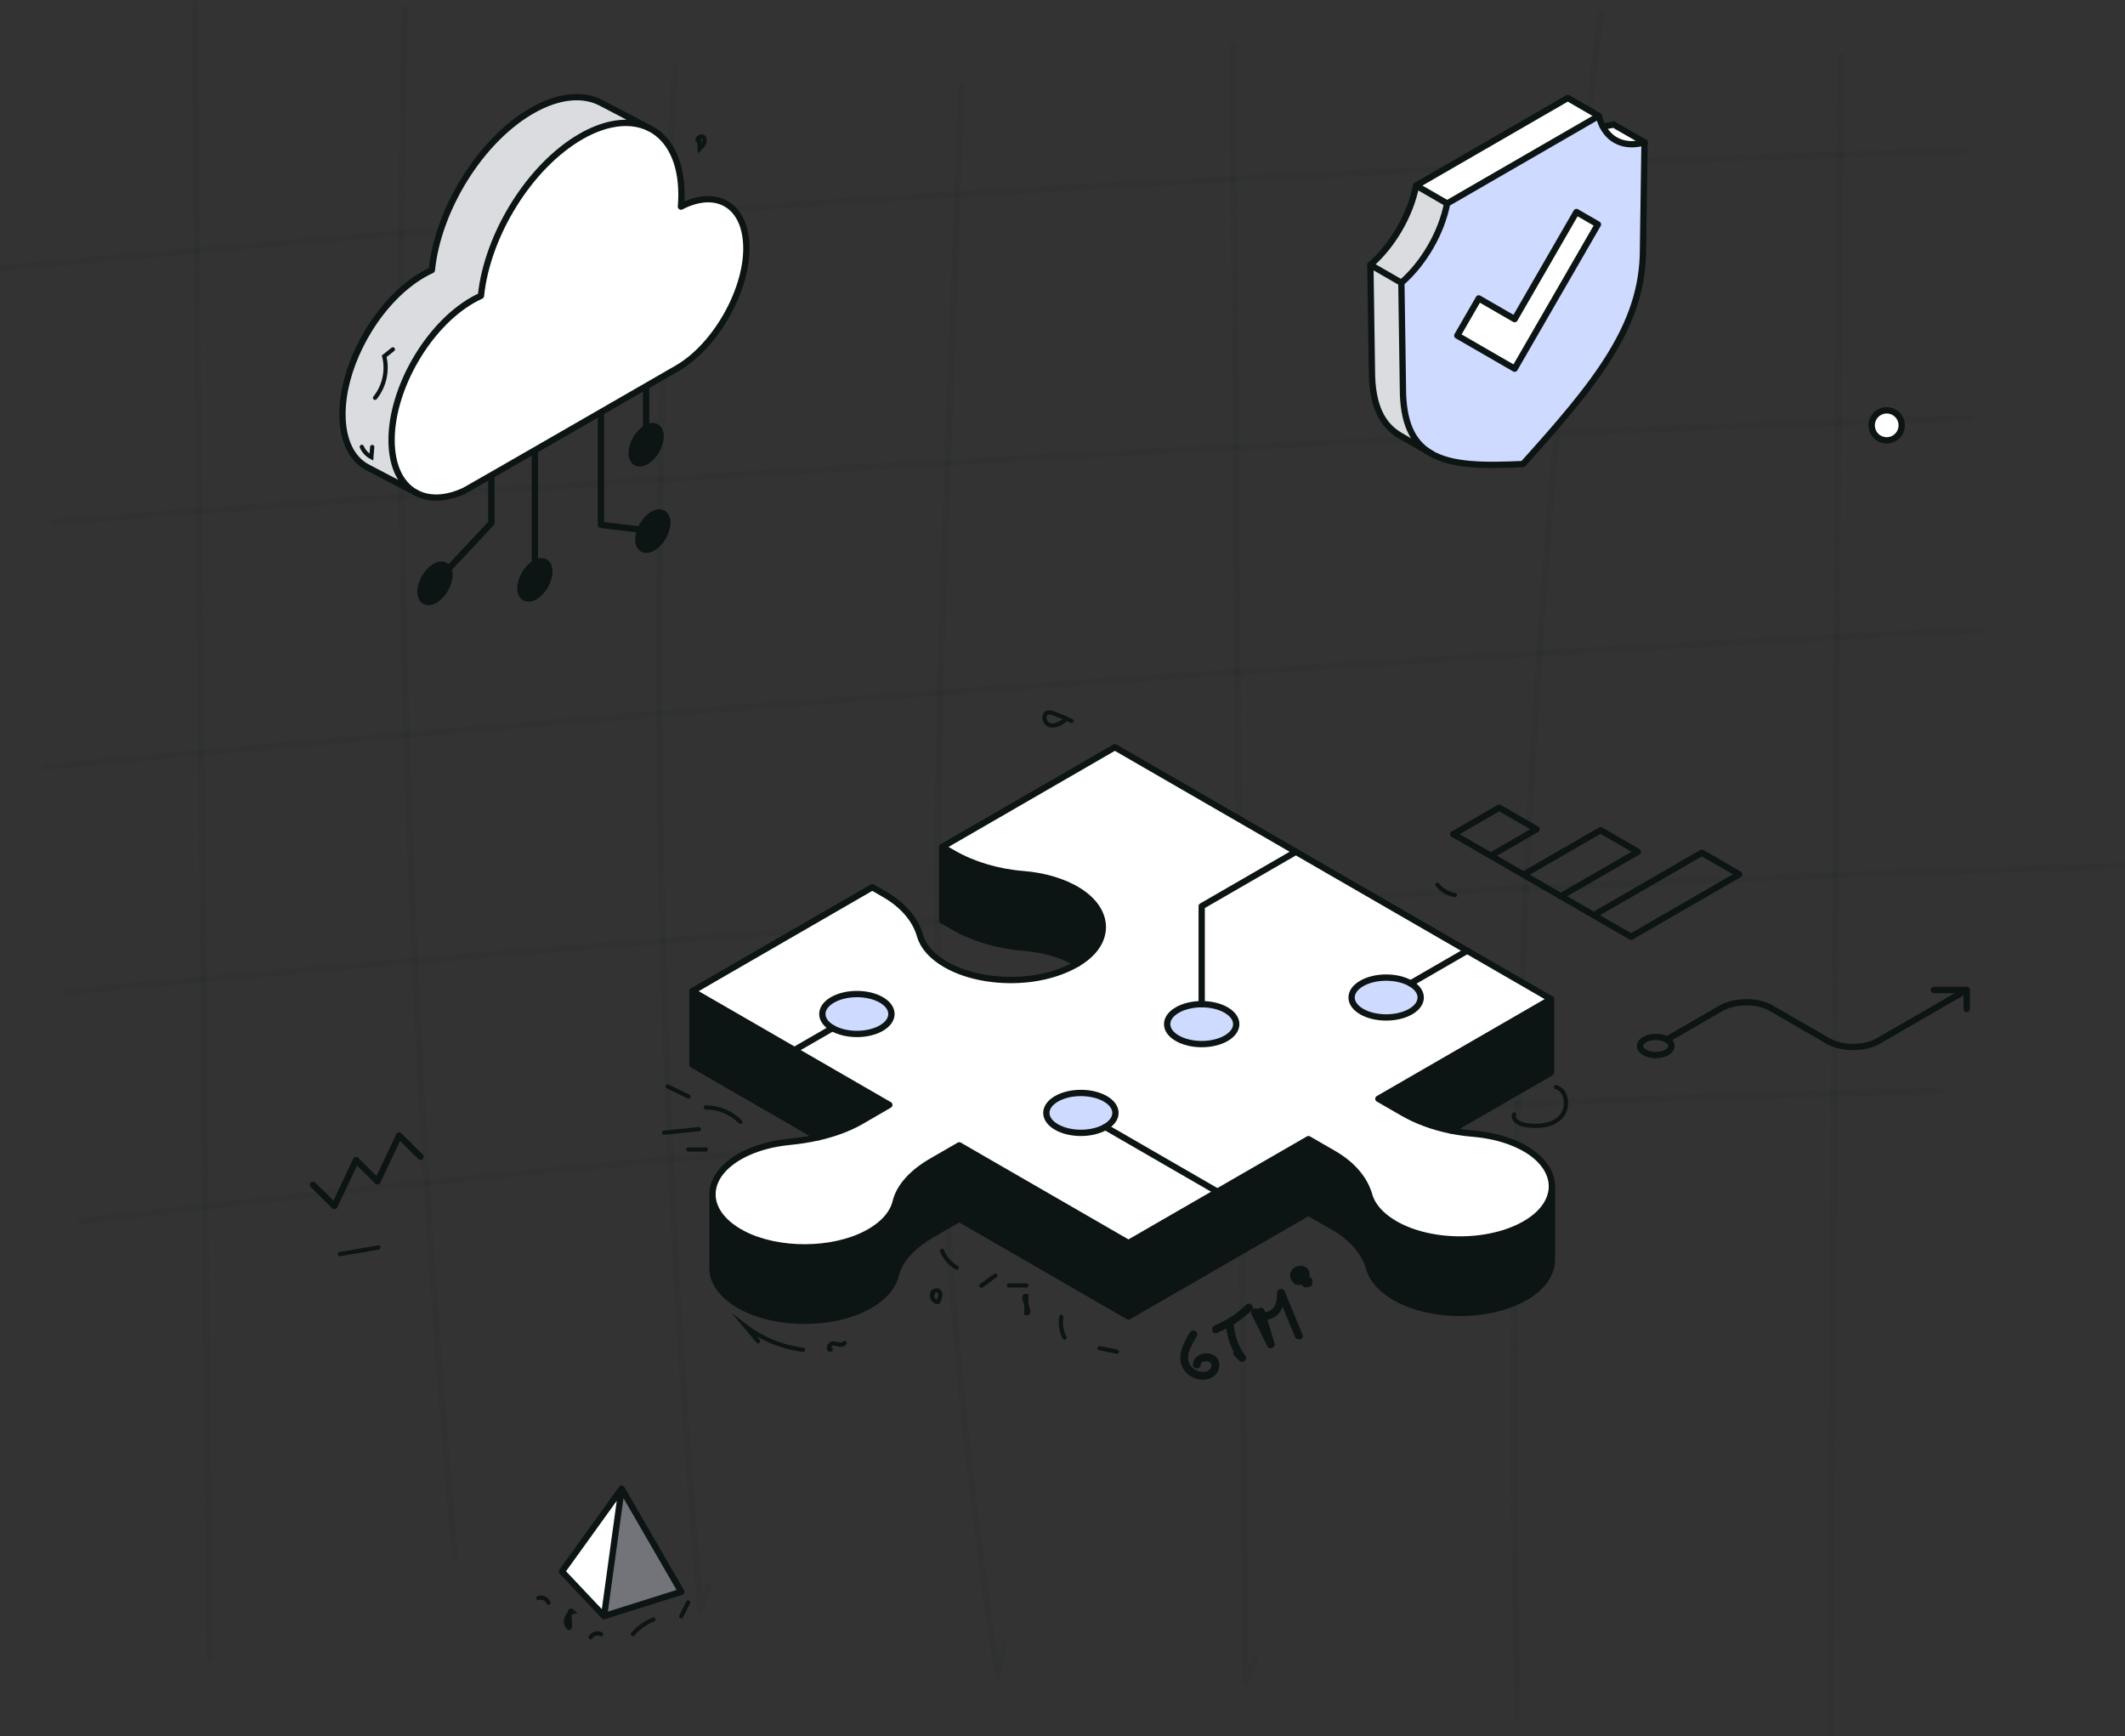 <?xml version="1.0" encoding="UTF-8"?><svg width="1010" height="825" viewBox="0 0 1010 825" fill="none" xmlns="http://www.w3.org/2000/svg">
<rect x="0" y="0" width="1010" height="825" fill="#333333" stroke="none"/>
<g clip-path="url(#clip0_593_1577)">
<g opacity="0.08">
<path d="M319.2 32.55C314.18 127.84 311.71 223.26 311.84 318.68C311.97 414.1 314.69 509.52 319.99 604.79C322.97 658.38 326.78 711.93 331.39 765.4C331.53 767.05 333.8 767.48 334.34 765.8C335.54 762.03 336.74 758.26 337.94 754.48C338.53 752.64 335.63 751.85 335.05 753.68C333.85 757.45 332.65 761.22 331.45 765L334.4 765.4C326.21 670.33 320.57 575.04 317.53 479.67C314.49 384.3 314.03 288.84 316.16 193.44C317.36 139.78 319.38 86.14 322.21 32.54C322.31 30.61 319.31 30.62 319.21 32.54L319.2 32.55Z" fill="#0D1414"/>
</g>
<g opacity="0.08">
<path d="M455.46 41.06C451.89 140.44 447.62 239.82 445.15 339.23C442.7 437.79 444.4 536.26 453 634.51C457.76 688.87 464.42 743.05 472.9 796.95C473.13 798.4 475.54 798.37 475.79 796.95C476.73 791.78 477.67 786.62 478.61 781.45C478.95 779.56 476.06 778.75 475.72 780.65C474.78 785.82 473.84 790.98 472.9 796.15H475.79C460.53 699.1 451.27 601.13 448.16 502.94C445.05 404.85 448.91 306.77 452.43 208.74C454.44 152.84 456.44 96.95 458.45 41.05C458.52 39.12 455.52 39.12 455.45 41.05L455.46 41.06Z" fill="#0D1414"/>
</g>
<g opacity="0.08">
<path d="M584.32 21.71C585.12 122.94 585.92 224.17 586.72 325.4C587.52 426.3 588.32 527.19 589.11 628.09C589.56 685.03 590.01 741.97 590.46 798.91C590.46 800.28 592.64 801.11 593.26 799.67C594.76 796.15 596.26 792.63 597.76 789.12C598.51 787.36 595.93 785.83 595.17 787.61C593.67 791.13 592.17 794.65 590.67 798.16L593.47 798.92C592.67 697.69 591.87 596.46 591.07 495.23C590.27 394.33 589.47 293.44 588.68 192.54C588.23 135.6 587.78 78.66 587.33 21.72C587.31 19.79 584.31 19.79 584.33 21.72H584.32V21.71Z" fill="#0D1414"/>
</g>
<g opacity="0.08">
<path d="M759.36 6.61C746.31 111.28 736.32 216.32 729.44 321.57C722.56 426.82 718.78 532.27 718.11 637.75C717.73 697.08 718.35 756.41 719.93 815.72C719.98 817.65 722.98 817.65 722.93 815.72C720.12 710.28 720.39 604.76 723.78 499.34C727.17 393.92 733.66 288.6 743.25 183.56C748.64 124.48 755.03 65.48 762.37 6.61C762.61 4.7 759.61 4.72 759.37 6.61H759.36Z" fill="#0D1414"/>
</g>
<g opacity="0.08">
<path d="M873.25 26.54C872.62 130.47 871.99 234.4 871.36 338.34C870.73 441.94 870.1 545.54 869.48 649.14C869.13 707.44 868.77 765.73 868.42 824.03C868.41 825.96 871.41 825.96 871.42 824.03C872.05 720.1 872.68 616.17 873.31 512.23C873.94 408.63 874.57 305.03 875.19 201.43C875.54 143.13 875.9 84.84 876.25 26.54C876.26 24.61 873.26 24.61 873.25 26.54Z" fill="#0D1414"/>
</g>
<g opacity="0.08">
<path d="M0.44 128.96C121.87 117.53 243.46 107.72 365.15 99.57C486.18 91.46 607.33 84.97 728.53 80.1C796.75 77.36 864.99 75.14 933.25 73.43C935.18 73.38 935.18 70.38 933.25 70.43C811.32 73.49 689.43 78.18 567.63 84.51C446.49 90.81 325.43 98.74 204.5 108.29C136.44 113.67 68.41 119.56 0.44 125.96C-1.47 126.14 -1.48 129.14 0.44 128.96Z" fill="#0D1414"/>
</g>
<g opacity="0.08">
<path d="M26.05 249.64C144.52 240.42 263.07 232.28 381.69 225.22C499.98 218.19 618.33 212.23 736.72 207.36C803.38 204.62 870.05 202.22 936.74 200.15C938.67 200.09 938.67 197.09 936.74 197.15C817.97 200.82 699.23 205.57 580.55 211.41C462.2 217.23 343.9 224.14 225.68 232.12C159.12 236.62 92.58 241.46 26.06 246.63C24.15 246.78 24.13 249.78 26.06 249.63H26.05V249.64Z" fill="#0D1414"/>
</g>
<g opacity="0.08">
<path d="M21.13 366.02C140.87 354.79 260.71 344.61 380.63 335.52C499.89 326.48 619.23 318.5 738.63 311.58C806.29 307.66 873.97 304.09 941.67 300.85C943.59 300.76 943.6 297.76 941.67 297.85C821.54 303.6 701.47 310.41 581.46 318.31C462.12 326.16 342.85 335.07 223.66 345.05C156.12 350.7 88.61 356.7 21.14 363.03C19.23 363.21 19.22 366.21 21.14 366.03H21.13V366.02Z" fill="#0D1414"/>
</g>
<g opacity="0.08">
<path d="M32.05 472.92C158.89 460.77 285.88 450.31 413 441.56C540.12 432.81 667.35 425.77 794.65 420.43C866.26 417.43 937.89 414.97 1009.54 413.04C1011.47 412.99 1011.47 409.99 1009.54 410.04C882.17 413.47 754.85 418.58 627.61 425.41C500.38 432.24 373.24 440.78 246.23 451.02C174.79 456.78 103.39 463.08 32.05 469.91C30.15 470.09 30.13 473.09 32.05 472.91V472.92Z" fill="#0D1414"/>
</g>
<g opacity="0.08">
<path d="M37.97 581.91C152.89 567.99 268.08 556.33 383.46 546.97C498.18 537.67 613.09 530.63 728.09 525.87C792.86 523.19 857.66 521.23 922.47 519.98C924.4 519.94 924.4 516.94 922.47 516.98C806.73 519.21 691.04 523.71 575.48 530.53C460.58 537.3 345.82 546.35 231.28 557.66C166.77 564.03 102.33 571.12 37.97 578.92C36.08 579.15 36.05 582.15 37.97 581.92V581.91Z" fill="#0D1414"/>
</g>
<g opacity="0.08">
<path d="M90.97 1.45C91.89 103.95 92.81 206.45 93.73 308.95C94.65 411.12 95.56 513.28 96.48 615.45C97 673.02 97.51 730.6 98.03 788.17C98.05 790.1 101.05 790.1 101.03 788.17C100.11 685.67 99.19 583.17 98.27 480.67C97.35 378.5 96.44 276.34 95.52 174.17C95 116.6 94.49 59.02 93.97 1.45C93.95 -0.48 90.95 -0.48 90.97 1.45Z" fill="#0D1414"/>
</g>
<g opacity="0.08">
<path d="M190.95 3.91C188.61 99.72 188.38 195.57 190.28 291.39C192.18 387.21 196.21 482.98 202.35 578.62C205.8 632.23 209.91 685.8 214.68 739.31C214.85 741.22 217.85 741.24 217.68 739.31C209.17 643.85 202.75 548.21 198.47 452.47C194.19 356.73 192.03 260.9 192 165.06C191.98 111.34 192.64 57.62 193.95 3.91C194 1.98 191 1.98 190.95 3.91Z" fill="#0D1414"/>
</g>
<path d="M565.59 633.1C562.29 638.45 558.7 645.38 562.93 651.28C565.92 655.45 572.82 657.32 577.04 653.88C580.37 651.17 580.6 645.65 576.36 643.72C572.67 642.04 567.13 644.03 567.01 648.49C566.95 650.89 570.67 650.89 570.74 648.49C570.81 645.89 577.48 646.39 575.45 650.17C573.98 652.9 569.5 651.98 567.54 650.62C561.8 646.65 566.1 639.37 568.82 634.98C570.09 632.93 566.86 631.06 565.6 633.1H565.59Z" fill="#0D1414"/>
<path d="M582.74 629.77C583.16 635.81 585.2 641.33 588.71 646.28L591.64 644.02C590.86 643.2 590.09 642.37 589.31 641.55C587.66 639.8 585.03 642.44 586.68 644.18C587.46 645 588.23 645.83 589.01 646.65C590.43 648.15 593.18 646.14 591.94 644.39C588.82 640.01 586.86 635.17 586.48 629.77C586.32 627.39 582.58 627.37 582.75 629.77H582.74Z" fill="#0D1414"/>
<path d="M578.35 633.44C584.53 630.86 590.14 627.37 594.94 622.68C596.65 621 594.02 618.37 592.31 620.05C587.99 624.27 582.93 627.53 577.36 629.85C575.17 630.76 576.14 634.37 578.35 633.44Z" fill="#0D1414"/>
<path d="M597.46 623.73L602.22 639.34L605.62 637.9C603.11 632.82 600.59 627.75 598.08 622.67L595.15 624.93C597.78 627.71 602.04 627.85 605.35 626.11C609.77 623.8 610.52 618.77 610.73 614.27L607.07 614.77C609.88 621.6 612.68 628.43 615.48 635.26C616.37 637.45 619.99 636.49 619.07 634.27C616.26 627.44 613.46 620.61 610.66 613.78C609.89 611.9 607.11 612.05 607 614.28C606.88 616.81 606.84 620.03 604.81 621.96C602.97 623.71 599.64 624.29 597.77 622.31C596.25 620.71 593.94 622.74 594.84 624.57C597.35 629.65 599.87 634.72 602.38 639.8C603.32 641.7 606.39 640.37 605.78 638.36L601.02 622.75C600.32 620.46 596.72 621.43 597.43 623.74H597.47L597.46 623.73Z" fill="#0D1414"/>
<path d="M622.88 607.05C622.02 606.59 620.91 606.62 620.2 607.37C619.74 607.88 619.49 608.54 619.5 609.22C619.51 609.9 619.74 610.57 620.21 611.06C620.93 611.79 622.02 611.88 622.89 611.38C623.3 611.14 623.62 610.71 623.75 610.26C623.87 609.81 623.81 609.22 623.56 608.82C623.01 607.96 621.92 607.63 621.01 608.15C620.99 608.16 620.95 608.19 620.92 608.2L621.37 608.01C621.37 608.01 621.32 608.02 621.28 608.03L621.78 607.97H621.71L622.21 608.03C622.21 608.03 622.16 608.03 622.15 608.02L622.6 608.21C622.6 608.21 622.56 608.19 622.54 608.17L622.91 608.46C622.91 608.46 622.86 608.42 622.84 608.4L623.13 608.77C623.13 608.77 623.07 608.68 623.06 608.63L623.25 609.08C623.23 609.01 623.2 608.93 623.19 608.84L623.25 609.34V609.05L623.19 609.55C623.19 609.48 623.21 609.4 623.25 609.33L623.06 609.78C623.06 609.78 623.1 609.71 623.12 609.67L622.83 610.04C622.83 610.04 622.87 609.99 622.89 609.97L622.52 610.26C622.52 610.26 622.56 610.24 622.58 610.22L622.13 610.41C622.13 610.41 622.17 610.4 622.19 610.39L621.69 610.45H621.76L621.26 610.39C621.26 610.39 621.33 610.4 621.37 610.43L620.92 610.24C620.92 610.24 620.96 610.26 620.98 610.26C621.41 610.5 621.94 610.58 622.42 610.45C622.85 610.33 623.33 610 623.54 609.59C624 608.72 623.79 607.53 622.87 607.04L622.88 607.05Z" fill="#0D1414"/>
<path d="M622.15 610.83C624.3 605.74 615.44 603.2 614.57 608.16C614.45 608.89 614.63 609.92 615.43 610.26C618.7 611.66 622.53 609.09 622.43 605.45C622.32 601.62 617.82 600.48 615.08 602.46C612.34 604.43 612.51 608.89 616.07 609.99C617.44 610.41 619.03 610.23 620.27 609.53C621.6 608.78 623.01 606.74 622.12 605.2C619.86 601.34 613.35 605.85 615.93 609.44C616.51 610.26 617.56 610.64 618.48 610.11C619.29 609.64 619.73 608.38 619.15 607.56C618.75 607.01 619.21 608.06 619.01 607.91C618.95 607.86 619.26 607.59 619.22 607.61C619.18 607.65 619.53 607.37 619.54 607.46C619.58 607.62 618.72 606.93 619.19 607.47L618.64 606.15C618.66 605.9 618.55 606.16 618.64 606.13C618.53 606.19 618.39 606.35 618.23 606.42C617.93 606.53 617.47 606.56 617.15 606.46C616.86 606.37 616.78 606.34 616.76 606.16C616.75 605.99 616.81 605.81 617.13 605.58C617.52 605.28 617.94 605.16 618.38 605.22C618.45 605.22 618.65 605.33 618.7 605.63C618.77 606.1 617.78 607.31 617.28 607.08L618.14 609.18C618.2 608.81 617.98 609.18 618.05 609.14C618.14 609.1 617.89 609.18 617.93 609.23C618.07 609.21 618.04 609.19 617.86 609.23H618.22C617.9 609.18 618.39 609.27 618.46 609.29C618.62 609.34 618.78 609.53 618.89 609.53C618.78 609.37 618.79 609.37 618.89 609.55L618.83 609.4C618.72 609.08 618.89 608.99 618.72 609.42C617.91 611.35 621.3 612.8 622.12 610.86V610.84L622.15 610.83Z" fill="#0D1414"/>
<path d="M737.62 563.71V598.64C737.62 604.68 733.94 610.76 726.58 615.51C709.66 626.37 680.65 626.7 663 616.51C656.29 612.63 652.21 607.85 650.79 602.82C648.66 595.42 643.09 588.47 633.9 583.16L621.92 576.24L536.37 625.61L455.95 579.19L442.85 586.75C433.8 591.97 427.5 598.68 425.74 605.98C424.41 611.55 419.89 616.88 412.12 621.02C395.72 629.79 369.86 629.91 353.22 621.3C343.72 616.38 338.76 609.69 338.66 602.96C338.66 602.79 338.66 568.03 338.66 568.03C338.87 574.75 343.72 581.44 353.22 586.37C369.86 594.98 395.73 594.86 412.12 586.09C419.89 581.93 424.41 576.61 425.74 571.04C427.5 563.76 433.81 557.05 442.85 551.83L455.95 544.27L536.37 590.69L621.92 541.32L633.9 548.24C643.09 553.55 648.66 560.5 650.79 567.9C652.2 572.93 656.29 577.71 663 581.59C680.66 591.79 709.66 591.46 726.58 580.59C733.93 575.84 737.62 569.78 737.62 563.72V563.71Z" fill="#0D1414"/>
<path d="M737.18 474.76V509.69L689.52 537.21C680.98 535.5 673.21 532.58 666.73 528.83L655.13 522.14L737.17 474.76H737.18Z" fill="#0D1414"/>
<path d="M395.68 488.57C402.09 492.27 412.48 492.27 418.89 488.57C425.3 484.87 425.3 478.86 418.89 475.16C412.48 471.46 402.09 471.46 395.68 475.16C389.25 478.86 389.25 484.87 395.68 488.57ZM571.15 477.2C566.96 477.2 562.77 478.13 559.55 479.98C553.12 483.68 553.12 489.69 559.55 493.39C565.96 497.09 576.35 497.09 582.76 493.39C589.17 489.69 589.17 483.68 582.76 479.98C579.56 478.13 575.36 477.2 571.15 477.2ZM525.36 535.56C531.77 531.86 531.77 525.87 525.36 522.17C518.95 518.47 508.54 518.47 502.13 522.17C495.72 525.87 495.72 531.86 502.13 535.56C508.54 539.26 518.95 539.26 525.36 535.56ZM670.45 467.33C664.04 463.63 653.63 463.63 647.22 467.33C640.81 471.01 640.81 477.02 647.22 480.72C653.65 484.42 664.04 484.42 670.45 480.72C676.86 477.02 676.86 471.01 670.45 467.33ZM615.95 404.76H615.97L737.18 474.75L655.14 522.13L666.74 528.82C673.22 532.57 680.99 535.49 689.53 537.2C692.94 537.9 696.45 538.39 700.06 538.68C703.26 538.96 706.42 539.41 709.49 540.08C715.62 541.41 721.33 543.57 726.13 546.54C733.8 551.34 737.62 557.51 737.62 563.71C737.62 569.91 733.94 575.83 726.58 580.58C709.66 591.44 680.65 591.77 663 581.58C656.29 577.7 652.21 572.92 650.79 567.89C648.66 560.49 643.09 553.54 633.9 548.23L621.92 541.31L536.37 590.68L455.95 544.26L442.85 551.82C433.8 557.04 427.5 563.75 425.74 571.03C424.41 576.6 419.89 581.93 412.12 586.08C395.72 594.85 369.86 594.97 353.22 586.36C343.72 581.44 338.87 574.75 338.66 568.02C338.43 561.37 342.71 554.7 351.46 549.65C356.59 546.7 362.65 544.64 369.1 543.45C371.11 543.08 373.13 542.79 375.21 542.59C379.91 542.14 384.5 541.44 388.88 540.44C396.46 538.73 403.41 536.2 409.24 532.84L422.7 525.03L329.1 470.98L414.62 421.59L420.4 424.93C429.59 430.24 435.16 437.19 437.29 444.61C438.7 449.62 442.77 454.41 449.5 458.3C460.48 464.64 475.89 466.89 490 465.09C498.14 464.04 505.84 461.58 512.11 457.88C512.44 457.69 512.76 457.48 513.07 457.29C528.11 447.86 527.79 432.75 512.62 423.27C505.43 418.8 496.17 416.18 486.56 415.39C473.9 414.38 462.29 410.76 453.24 405.54L447.86 402.43L529.9 355.05L615.96 404.73L615.95 404.76Z" fill="white"/>
<path d="M670.45 467.33C676.86 471.01 676.86 477.02 670.45 480.72C664.04 484.42 653.65 484.42 647.22 480.72C640.81 477.02 640.81 471.01 647.22 467.33C653.63 463.63 664.04 463.63 670.45 467.33Z" fill="#CEDAFF"/>
<path d="M582.77 479.98C589.18 483.68 589.18 489.69 582.77 493.39C576.36 497.09 565.97 497.09 559.56 493.39C553.13 489.69 553.13 483.68 559.56 479.98C562.77 478.13 566.96 477.2 571.16 477.2C575.36 477.2 579.58 478.13 582.77 479.98Z" fill="#CEDAFF"/>
<path d="M513.75 538.35C522.818 538.35 530.17 534.105 530.17 528.87C530.17 523.634 522.818 519.39 513.75 519.39C504.681 519.39 497.33 523.634 497.33 528.87C497.33 534.105 504.681 538.35 513.75 538.35Z" fill="#CEDAFF"/>
<path d="M512.6 423.29C527.78 432.77 528.1 447.88 513.05 457.31C512.74 457.51 512.42 457.71 512.09 457.9C504.98 453.64 495.92 451.11 486.54 450.34C473.88 449.33 462.27 445.71 453.22 440.49L447.84 437.38V402.45L453.22 405.56C462.27 410.78 473.88 414.4 486.54 415.41C496.14 416.2 505.4 418.82 512.6 423.29Z" fill="#0D1414"/>
<path d="M422.7 525.05L409.24 532.86C403.41 536.21 396.46 538.75 388.88 540.46L329.1 505.93V471L422.7 525.05Z" fill="#0D1414"/>
<path d="M418.89 475.16C425.3 478.86 425.3 484.87 418.89 488.57C412.48 492.27 402.09 492.27 395.68 488.57C389.25 484.87 389.25 478.86 395.68 475.16C402.09 471.46 412.48 471.46 418.89 475.16Z" fill="#CEDAFF"/>
<path d="M447.85 402.459V437.389L453.23 440.499C462.28 445.719 473.89 449.339 486.55 450.349C495.93 451.119 504.99 453.649 512.1 457.909" stroke="#0D1414" stroke-width="3" stroke-linecap="round" stroke-linejoin="round"/>
<path d="M329.1 471V505.93L388.87 540.45" stroke="#0D1414" stroke-width="3" stroke-linecap="round" stroke-linejoin="round"/>
<path d="M615.95 404.76L529.89 355.08L447.85 402.46L453.23 405.57C462.28 410.79 473.89 414.41 486.55 415.42C496.15 416.21 505.41 418.83 512.61 423.3C527.79 432.78 528.11 447.89 513.06 457.32C512.75 457.52 512.43 457.72 512.1 457.91C505.83 461.61 498.13 464.07 489.99 465.12C475.88 466.92 460.48 464.67 449.49 458.33C442.77 454.44 438.7 449.65 437.28 444.64C435.15 437.22 429.58 430.27 420.39 424.96L414.61 421.62L329.09 471.01L422.69 525.06L409.23 532.87C403.4 536.22 396.45 538.75 388.87 540.47C384.49 541.46 379.89 542.16 375.2 542.62C373.12 542.81 371.1 543.11 369.09 543.48C362.65 544.67 356.59 546.73 351.45 549.68C342.7 554.73 338.43 561.4 338.65 568.05C338.87 574.77 343.71 581.46 353.21 586.39C369.85 595 395.72 594.88 412.11 586.11C419.88 581.95 424.4 576.63 425.73 571.06C427.49 563.78 433.8 557.07 442.84 551.85L455.94 544.29L536.36 590.71L621.91 541.34L633.89 548.26C643.08 553.57 648.65 560.52 650.78 567.92C652.19 572.95 656.28 577.73 662.99 581.61C680.65 591.81 709.65 591.48 726.57 580.61C733.92 575.86 737.61 569.8 737.61 563.74C737.61 557.68 733.79 551.38 726.12 546.57C721.32 543.6 715.61 541.44 709.48 540.11C706.41 539.45 703.25 538.99 700.05 538.71C696.44 538.41 692.93 537.92 689.52 537.23C680.98 535.5 673.21 532.6 666.73 528.85L655.13 522.16L737.17 474.78L615.96 404.79H615.94L615.95 404.76Z" stroke="#0D1414" stroke-width="3" stroke-linecap="round" stroke-linejoin="round"/>
<path d="M578.6 566.3L525.37 535.56" stroke="#0D1414" stroke-width="3" stroke-linecap="round" stroke-linejoin="round"/>
<path d="M615.97 404.76H615.95L571.16 430.64V477.2" stroke="#0D1414" stroke-width="3" stroke-linecap="round" stroke-linejoin="round"/>
<path d="M377.59 499.01L395.68 488.57" stroke="#0D1414" stroke-width="3" stroke-linecap="round" stroke-linejoin="round"/>
<path d="M697.38 451.77L670.45 467.33" stroke="#0D1414" stroke-width="3" stroke-linecap="round" stroke-linejoin="round"/>
<path d="M513.75 538.35C522.818 538.35 530.17 534.105 530.17 528.87C530.17 523.634 522.818 519.39 513.75 519.39C504.681 519.39 497.33 523.634 497.33 528.87C497.33 534.105 504.681 538.35 513.75 538.35Z" stroke="#0D1414" stroke-width="3" stroke-linecap="round" stroke-linejoin="round"/>
<path d="M582.77 493.39C589.18 489.69 589.18 483.68 582.77 479.98C579.57 478.13 575.37 477.2 571.16 477.2C566.95 477.2 562.78 478.13 559.56 479.98C553.13 483.68 553.13 489.69 559.56 493.39C565.97 497.09 576.36 497.09 582.77 493.39Z" stroke="#0D1414" stroke-width="3" stroke-linecap="round" stroke-linejoin="round"/>
<path d="M670.45 480.729C676.86 477.029 676.86 471.019 670.45 467.339C664.04 463.639 653.63 463.639 647.22 467.339C640.81 471.019 640.81 477.029 647.22 480.729C653.65 484.429 664.04 484.429 670.45 480.729Z" stroke="#0D1414" stroke-width="3" stroke-linecap="round" stroke-linejoin="round"/>
<path d="M418.89 488.57C425.3 484.87 425.3 478.86 418.89 475.16C412.48 471.46 402.09 471.46 395.68 475.16C389.25 478.86 389.25 484.87 395.68 488.57C402.09 492.27 412.48 492.27 418.89 488.57Z" stroke="#0D1414" stroke-width="3" stroke-linecap="round" stroke-linejoin="round"/>
<path d="M689.52 537.21L737.18 509.68V474.76" stroke="#0D1414" stroke-width="3" stroke-linecap="round" stroke-linejoin="round"/>
<path d="M737.62 563.709V598.639C737.62 604.679 733.94 610.759 726.58 615.509C709.66 626.369 680.65 626.699 663 616.509C656.29 612.629 652.21 607.849 650.79 602.819C648.66 595.419 643.09 588.469 633.9 583.159L621.92 576.239L536.37 625.609L455.95 579.189L442.85 586.749C433.8 591.969 427.5 598.679 425.74 605.979C424.41 611.549 419.89 616.879 412.12 621.019C395.72 629.789 369.86 629.909 353.22 621.299C343.72 616.379 338.76 609.689 338.66 602.959C338.66 602.789 338.66 568.029 338.66 568.029" stroke="#0D1414" stroke-width="3" stroke-linecap="round" stroke-linejoin="round"/>
<path d="M148.76 563.03L158.93 573.13L169.23 551.31L179.4 561.41L189.7 539.6L199.87 549.7" stroke="#0D1414" stroke-width="3" stroke-linecap="round" stroke-linejoin="round"/>
<path d="M792.26 494.01L818.01 479.14C824.61 475.33 835.31 475.33 841.91 479.14L868.84 494.69C875.44 498.5 886.14 498.5 892.74 494.69L934.74 470.44" stroke="#0D1414" stroke-width="3" stroke-linecap="round" stroke-linejoin="round"/>
<path d="M934.75 479.45V470.44H919.15" stroke="#0D1414" stroke-width="3" stroke-linecap="round" stroke-linejoin="round"/>
<path d="M786.98 501.37C791.106 501.37 794.45 499.44 794.45 497.06C794.45 494.68 791.106 492.75 786.98 492.75C782.854 492.75 779.51 494.68 779.51 497.06C779.51 499.44 782.854 501.37 786.98 501.37Z" stroke="#0D1414" stroke-width="3" stroke-linecap="round" stroke-linejoin="round"/>
<path d="M690.78 396.41L712.57 383.82L730.32 394.07L708.52 406.65" stroke="#0D1414" stroke-width="3" stroke-linecap="round" stroke-linejoin="round"/>
<path d="M724.13 415.66L760.73 394.53L778.47 404.78L741.87 425.91" stroke="#0D1414" stroke-width="3" stroke-linecap="round" stroke-linejoin="round"/>
<path d="M757.48 434.92L808.88 405.24L826.62 415.49L775.23 445.16L690.78 396.41" stroke="#0D1414" stroke-width="3" stroke-linecap="round" stroke-linejoin="round"/>
<path d="M896.74 209.26C900.678 209.26 903.87 206.068 903.87 202.13C903.87 198.192 900.678 195 896.74 195C892.802 195 889.61 198.192 889.61 202.13C889.61 206.068 892.802 209.26 896.74 209.26Z" fill="white" stroke="#0D1414" stroke-width="3" stroke-linecap="round" stroke-linejoin="round"/>
<path d="M295.45 707.42L323.81 756.44L287.1 768L295.45 707.42Z" fill="#727479"/>
<path d="M295.45 707.42L287.1 768L267.09 746.8L295.45 707.42Z" fill="white"/>
<path d="M287.1 768L295.45 707.42L323.81 756.44L287.1 768ZM287.1 768L267.09 746.8L295.45 707.42" stroke="#0D1414" stroke-width="3" stroke-linecap="round" stroke-linejoin="round"/>
<path d="M233.54 191.59V248.56L213.06 270.45" stroke="#0D1414" stroke-width="3" stroke-linecap="round" stroke-linejoin="round"/>
<path d="M254.23 179.64V267.64" stroke="#0D1414" stroke-width="3" stroke-linecap="round" stroke-linejoin="round"/>
<path d="M285.61 161.53V249.42L304.4 251.69" stroke="#0D1414" stroke-width="3" stroke-linecap="round" stroke-linejoin="round"/>
<path d="M307.1 150.96V203.41" stroke="#0D1414" stroke-width="3" stroke-linecap="round" stroke-linejoin="round"/>
<path d="M213.6 273.25C213.6 268.87 210.53 267.09 206.73 269.28C202.94 271.47 199.86 276.8 199.86 281.18C199.86 285.56 202.93 287.34 206.73 285.15C210.52 282.96 213.6 277.63 213.6 273.25Z" fill="#0D1414" stroke="#0D1414" stroke-width="3" stroke-linecap="round" stroke-linejoin="round"/>
<path d="M261.1 271.6C261.1 267.22 258.03 265.44 254.23 267.63C250.44 269.82 247.36 275.15 247.36 279.53C247.36 283.91 250.43 285.68 254.23 283.5C258.02 281.31 261.1 275.98 261.1 271.6Z" fill="#0D1414" stroke="#0D1414" stroke-width="3" stroke-linecap="round" stroke-linejoin="round"/>
<path d="M317.15 248.43C317.15 244.05 314.08 242.28 310.28 244.46C306.49 246.65 303.41 251.98 303.41 256.36C303.41 260.74 306.48 262.52 310.28 260.33C314.07 258.14 317.15 252.81 317.15 248.43Z" fill="#0D1414" stroke="#0D1414" stroke-width="3" stroke-linecap="round" stroke-linejoin="round"/>
<path d="M313.97 207.37C313.97 202.99 310.9 201.21 307.1 203.4C303.31 205.59 300.23 210.92 300.23 215.3C300.23 219.68 303.3 221.46 307.1 219.27C310.89 217.08 313.97 211.75 313.97 207.37Z" fill="#0D1414" stroke="#0D1414" stroke-width="3" stroke-linecap="round" stroke-linejoin="round"/>
<path d="M228.59 140.57C231.57 111.64 251.68 78.98 276.05 64.92C281.03 62.05 285.8 60.16 290.3 59.2C297.28 57.66 303.58 58.35 308.79 60.97L285.93 49.01C277.33 44.39 265.62 45.24 252.7 52.71C228.34 66.77 208.23 99.43 205.26 128.36C203.89 128.98 202.51 129.69 201.11 130.5C191.22 136.22 182.17 145.75 175.38 156.8C169.19 166.84 164.84 178.12 163.34 188.89C162.97 191.6 162.78 194.28 162.78 196.9C162.78 209.41 167.27 218.11 174.5 221.98L197.61 234.09C192.31 231.15 188.52 225.58 186.94 217.82C186.41 215.18 186.12 212.27 186.12 209.12C186.12 184.68 203.28 154.94 224.44 142.72C225.85 141.91 227.23 141.21 228.6 140.58L228.59 140.57Z" fill="#DADCDF"/>
<path d="M186.11 209.11C186.11 212.27 186.4 215.17 186.93 217.81C188.51 225.58 192.3 231.14 197.6 234.08L197.82 234.18C201.31 236.06 205.42 236.81 209.97 236.33C213.32 235.98 216.91 234.95 220.65 233.21C221.9 232.63 223.16 231.97 224.43 231.23L321.92 174.97C340.05 164.49 354.74 139.03 354.74 118.1C354.74 97.17 341.01 89.25 323.71 98.16C323.69 98.18 323.67 98.19 323.64 98.19C323.66 98.05 323.67 97.92 323.68 97.77C323.8 96.02 323.89 94.27 323.89 92.53C323.89 76.93 318.29 66.06 309.26 61.23L308.78 60.97C303.57 58.35 297.27 57.66 290.29 59.2C285.79 60.17 281.01 62.06 276.04 64.92C251.67 78.98 231.56 111.64 228.58 140.57C227.21 141.2 225.83 141.9 224.42 142.71C203.25 154.93 186.1 184.67 186.1 209.11H186.11Z" fill="white"/>
<path d="M308.79 60.97L309.27 61.23C318.29 66.06 323.9 76.93 323.9 92.53C323.9 94.26 323.81 96.01 323.69 97.77C323.68 97.92 323.67 98.05 323.65 98.19C323.68 98.19 323.7 98.19 323.72 98.16C341.03 89.25 354.75 97.85 354.75 118.1C354.75 138.35 340.06 164.5 321.93 174.97C321.93 174.97 221.91 232.63 220.66 233.21C216.92 234.95 213.33 235.98 209.98 236.33C205.43 236.82 201.31 236.07 197.83 234.18L197.61 234.08" stroke="#0D1414" stroke-width="3" stroke-linecap="round" stroke-linejoin="round"/>
<path d="M308.79 60.97C303.58 58.35 297.28 57.66 290.3 59.2C285.8 60.17 281.02 62.06 276.05 64.92C251.68 78.98 231.57 111.64 228.59 140.57C227.22 141.2 225.84 141.9 224.43 142.71C203.26 154.93 186.11 184.67 186.11 209.11C186.11 212.27 186.4 215.17 186.93 217.81C188.51 225.58 192.3 231.14 197.6 234.08L174.49 221.97C167.26 218.1 162.77 209.4 162.77 196.89C162.77 194.27 162.96 191.59 163.33 188.88C164.83 178.11 169.18 166.83 175.37 156.79C182.16 145.74 191.2 136.21 201.1 130.49C202.51 129.68 203.88 128.97 205.25 128.35C208.22 99.42 228.33 66.76 252.69 52.7C265.61 45.23 277.32 44.38 285.92 49L308.78 60.96L308.79 60.97Z" stroke="#0D1414" stroke-width="3" stroke-linecap="round" stroke-linejoin="round"/>
<path d="M317.34 516.29C320.67 517.9 324.01 519.52 327.34 521.13" stroke="#0D1414" stroke-width="2" stroke-miterlimit="10" stroke-linecap="round"/>
<path d="M315.63 538.29C321.15 537.72 326.67 537.14 332.18 536.57" stroke="#0D1414" stroke-width="2" stroke-miterlimit="10" stroke-linecap="round"/>
<path d="M447.73 594.43C449.09 597.78 451.62 600.65 454.77 602.44" stroke="#0D1414" stroke-width="2" stroke-miterlimit="10" stroke-linecap="round"/>
<path d="M466.4 611.01L473.12 606.17" stroke="#0D1414" stroke-width="2" stroke-miterlimit="10" stroke-linecap="round"/>
<path d="M487.81 615.82V624.1C491.12 624.65 484.5 615.27 487.81 615.82Z" stroke="#0D1414" stroke-width="2" stroke-miterlimit="10" stroke-linecap="round"/>
<path d="M506.01 635.7C504.43 632.67 503.87 629.13 504.42 625.76" stroke="#0D1414" stroke-width="2" stroke-miterlimit="10" stroke-linecap="round"/>
<path d="M522.59 640.66C525.35 641.21 528.11 641.76 530.87 642.32" stroke="#0D1414" stroke-width="2" stroke-miterlimit="10" stroke-linecap="round"/>
<path d="M335.47 526.26C341.57 526.27 347.63 528.79 351.94 533.12" stroke="#0D1414" stroke-width="2" stroke-miterlimit="10" stroke-linecap="round"/>
<path d="M327.19 546.27H335.47" stroke="#0D1414" stroke-width="2" stroke-miterlimit="10" stroke-linecap="round"/>
<path d="M479.53 610.85H487.81" stroke="#0D1414" stroke-width="2" stroke-miterlimit="10" stroke-linecap="round"/>
<path d="M255.82 759.4C257.7 758.77 259.97 759.81 260.72 761.64" stroke="#0D1414" stroke-width="2" stroke-miterlimit="10" stroke-linecap="round"/>
<path d="M272.44 765.98C269.57 766.53 268 770.43 269.68 772.82C272.82 777.29 268.58 762.12 272.44 765.98Z" stroke="#0D1414" stroke-width="2" stroke-miterlimit="10" stroke-linecap="round"/>
<path d="M280.7 778.03C281.67 776.37 284.01 775.7 285.71 776.58" stroke="#0D1414" stroke-width="2" stroke-miterlimit="10" stroke-linecap="round"/>
<path d="M300.78 776.53C303.43 773.5 306.8 771.11 310.54 769.62" stroke="#0D1414" stroke-width="2" stroke-miterlimit="10" stroke-linecap="round"/>
<path d="M323.77 768.11C324.88 765.9 325.99 763.7 327.1 761.49" stroke="#0D1414" stroke-width="2" stroke-miterlimit="10" stroke-linecap="round"/>
<path d="M161.59 595.96C167.67 594.92 173.75 593.88 179.84 592.83" stroke="#0D1414" stroke-width="2" stroke-miterlimit="10" stroke-linecap="round"/>
<path d="M739.55 516.58C745.19 518.27 745.77 526.98 741.55 531.09C737.33 535.19 730.71 535.55 724.89 534.61C722.15 534.17 718.68 532.2 719.66 529.6" stroke="#0D1414" stroke-width="2" stroke-miterlimit="10" stroke-linecap="round"/>
<path d="M509.35 342.6C506.56 341.28 503.71 340.09 500.81 339.03C499.89 338.69 498.88 338.36 497.94 338.64C495.28 339.42 496.41 344.01 499.1 344.65C501.8 345.29 504.42 343.54 506.64 341.88" stroke="#0D1414" stroke-width="2" stroke-miterlimit="10" stroke-linecap="round"/>
<path d="M332.35 66.62C332.43 67.98 332.51 69.34 332.59 70.7C334.02 69.3 335.56 67.29 334.66 65.51C333.76 63.72 330.23 66.06 332.02 66.96" stroke="#0D1414" stroke-width="2" stroke-miterlimit="10" stroke-linecap="round"/>
<path d="M171.96 212.34C172.86 214.43 174.5 216.2 176.52 217.25C176.65 215.64 176.78 214.02 176.91 212.41" stroke="#0D1414" stroke-width="2" stroke-miterlimit="10" stroke-linecap="round"/>
<path d="M178.25 189.05C182.67 183.63 184.34 176.07 182.61 169.29C183.98 168.2 185.36 167.11 186.73 166.02" stroke="#0D1414" stroke-width="2" stroke-miterlimit="10" stroke-linecap="round"/>
<path d="M691.5 425.34C688.26 424.78 685.24 423.01 683.18 420.44" stroke="#0D1414" stroke-width="2" stroke-miterlimit="10" stroke-linecap="round"/>
<path d="M443.44 615C442.49 613.55 445.59 612.38 446.51 613.85C447.43 615.32 446.63 617.21 445.82 618.74C443.7 618.79 442.17 615.93 443.39 614.19" stroke="#0D1414" stroke-width="2" stroke-miterlimit="10" stroke-linecap="round"/>
<path d="M360.3 637.35C358.3 634.97 356.31 632.6 354.31 630.22C362.25 636.29 371.81 640.2 381.73 641.43" stroke="#0D1414" stroke-width="2" stroke-miterlimit="10" stroke-linecap="round"/>
<path d="M394.88 641.31C393.09 642.01 394.07 638.24 395.98 638.4C397.89 638.56 400.27 639.76 401.41 638.22" stroke="#0D1414" stroke-width="2" stroke-miterlimit="10" stroke-linecap="round"/>
<path d="M766.9 59.13L781.64 67.64C772.77 70.18 765.48 67.26 761.72 60.01C763.37 59.93 765.11 59.64 766.9 59.13Z" fill="white"/>
<path d="M759.89 55.07C760.34 56.89 760.96 58.53 761.72 60C765.48 67.25 772.77 70.17 781.64 67.63L780.9 118.66C780.9 154.71 758.38 182.21 723.85 220.52C705.07 221.36 689.85 221.31 679.86 215.29L679.72 215.21C671.42 210.14 666.79 200.9 666.79 184.54L666.05 134.36C676.72 125.09 685.12 110.55 687.8 96.69L759.88 55.07H759.89Z" fill="#CEDAFF"/>
<path d="M759.89 55.07L687.81 96.69L673.08 88.18L745.16 46.56L759.89 55.07Z" fill="white"/>
<path d="M673.08 88.18L687.82 96.69C685.13 110.56 676.73 125.1 666.07 134.36L651.33 125.85C661.99 116.58 670.4 102.05 673.08 88.18Z" fill="#DADCDF"/>
<path d="M679.73 215.22L665.56 207.04C656.91 202.05 652.06 192.76 652.06 176.04L651.32 125.86L666.06 134.37L666.8 184.55C666.8 200.91 671.44 210.15 679.73 215.22Z" fill="#DADCDF"/>
<path d="M679.73 215.22C671.43 210.15 666.8 200.91 666.8 184.55L666.06 134.37C676.73 125.1 685.13 110.56 687.81 96.7L759.89 55.08C760.34 56.9 760.96 58.54 761.72 60.01C765.47 67.27 772.77 70.18 781.64 67.64L780.9 118.67C780.9 154.72 758.38 182.22 723.85 220.53C705.07 221.37 689.85 221.32 679.86 215.3" stroke="#0D1414" stroke-width="3" stroke-linecap="round" stroke-linejoin="round"/>
<path d="M680.3 215.55L665.56 207.04C656.91 202.05 652.06 192.76 652.06 176.04L651.32 125.86C661.98 116.59 670.39 102.06 673.07 88.19L745.15 46.57L759.89 55.08" stroke="#0D1414" stroke-width="3" stroke-linecap="round" stroke-linejoin="round"/>
<path d="M761.72 60.01C763.37 59.93 765.11 59.64 766.9 59.13L781.64 67.64" stroke="#0D1414" stroke-width="3" stroke-linecap="round" stroke-linejoin="round"/>
<path d="M673.08 88.18L687.81 96.69" stroke="#0D1414" stroke-width="3" stroke-linecap="round" stroke-linejoin="round"/>
<path d="M651.32 125.86L666.06 134.37" stroke="#0D1414" stroke-width="3" stroke-linecap="round" stroke-linejoin="round"/>
<path d="M759.48 106.64L719.9 175.2L692.64 159.47L702.84 141.81L719.9 151.65L749.28 100.75L759.48 106.64Z" fill="#0D1414"/>
<path d="M759.48 106.64L749.28 100.75L719.9 151.65L702.84 141.81L692.64 159.47L719.9 175.2L759.48 106.64Z" fill="white" stroke="#0D1414" stroke-width="3" stroke-linecap="round" stroke-linejoin="round"/>
</g>
<defs>
<clipPath id="clip0_593_1577">
<rect width="1010" height="825" fill="white"/>
</clipPath>
</defs>
</svg>
